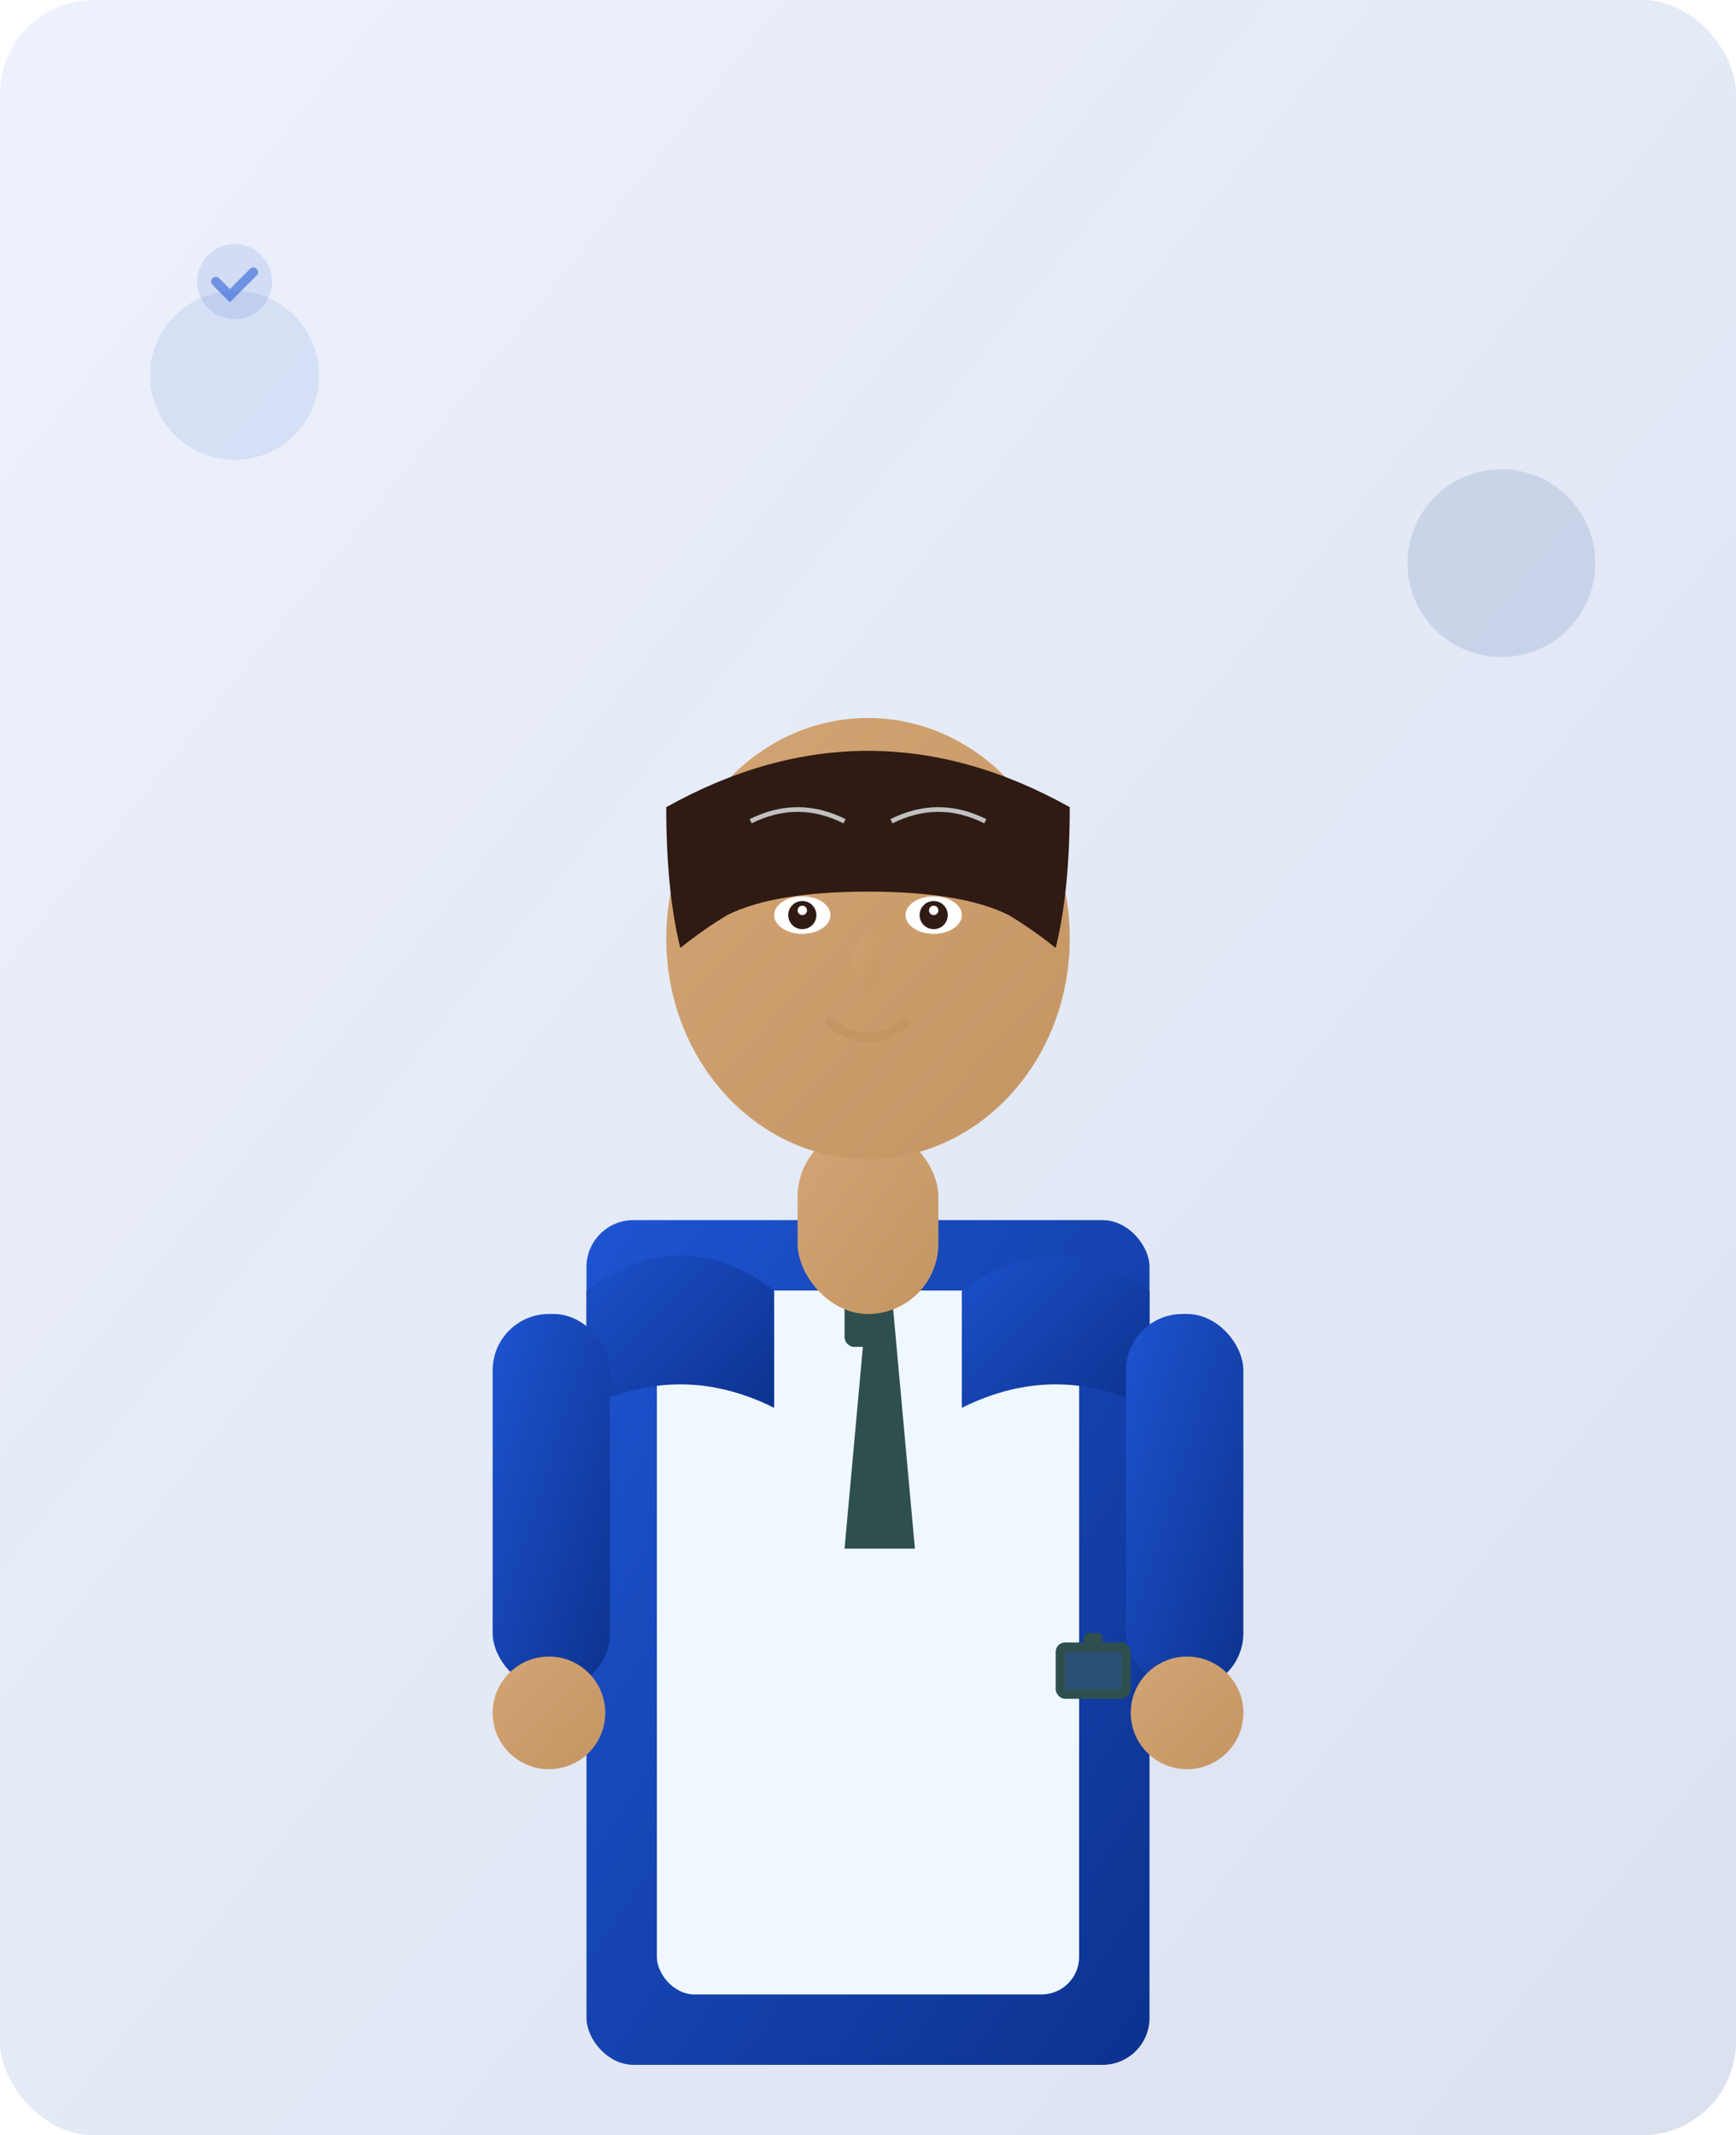<svg width="370" height="455" viewBox="0 0 370 455" xmlns="http://www.w3.org/2000/svg">
  <defs>
    <linearGradient id="bgGradient4" x1="0%" y1="0%" x2="100%" y2="100%">
      <stop offset="0%" style="stop-color:#1e54d1;stop-opacity:0.08"/>
      <stop offset="100%" style="stop-color:#0C328E;stop-opacity:0.15"/>
    </linearGradient>
    <linearGradient id="skinTone4" x1="0%" y1="0%" x2="100%" y2="100%">
      <stop offset="0%" style="stop-color:#d4a574;stop-opacity:1"/>
      <stop offset="100%" style="stop-color:#c49563;stop-opacity:1"/>
    </linearGradient>
    <linearGradient id="suitGradient4" x1="0%" y1="0%" x2="100%" y2="100%">
      <stop offset="0%" style="stop-color:#1e54d1;stop-opacity:1"/>
      <stop offset="100%" style="stop-color:#0C328E;stop-opacity:1"/>
    </linearGradient>
    <filter id="softShadow4">
      <feDropShadow dx="0" dy="3" stdDeviation="4" flood-opacity="0.15"/>
    </filter>
  </defs>
  
  <!-- Background -->
  <rect width="370" height="455" fill="url(#bgGradient4)" rx="20"/>
  
  <!-- Decorative elements -->
  <circle cx="50" cy="80" r="18" fill="#1e54d1" opacity="0.1"/>
  <circle cx="320" cy="120" r="20" fill="#0C328E" opacity="0.12"/>
  
  <!-- Main avatar container -->
  <g transform="translate(85, 80)">
    <!-- Body/Suit -->
    <rect x="40" y="180" width="120" height="180" fill="url(#suitGradient4)" rx="10" filter="url(#softShadow4)"/>
    
    <!-- Shirt -->
    <rect x="55" y="195" width="90" height="150" fill="#f0f8ff" rx="8"/>
    
    <!-- Tie -->
    <path d="M100 195 L105 195 L110 250 L95 250 Z" fill="#2F4F4F"/>
    <rect x="95" y="195" width="10" height="12" fill="#2F4F4F" rx="2"/>
    
    <!-- Suit jacket lapels -->
    <path d="M40 195 Q60 180 80 195 L80 220 Q60 210 40 220 Z" fill="url(#suitGradient4)"/>
    <path d="M160 195 Q140 180 120 195 L120 220 Q140 210 160 220 Z" fill="url(#suitGradient4)"/>
    
    <!-- Arms -->
    <rect x="20" y="200" width="25" height="80" fill="url(#suitGradient4)" rx="12"/>
    <rect x="155" y="200" width="25" height="80" fill="url(#suitGradient4)" rx="12"/>
    
    <!-- Hands -->
    <circle cx="32" cy="285" r="12" fill="url(#skinTone4)"/>
    <circle cx="168" cy="285" r="12" fill="url(#skinTone4)"/>
    
    <!-- Neck -->
    <rect x="85" y="160" width="30" height="40" fill="url(#skinTone4)" rx="15"/>
    
    <!-- Head -->
    <ellipse cx="100" cy="120" rx="43" ry="47" fill="url(#skinTone4)" filter="url(#softShadow4)"/>
    
    <!-- Hair -->
    <path d="M57 92 Q100 68 143 92 Q143 110 140 122 Q135 118 130 115 Q120 110 100 110 Q80 110 70 115 Q65 118 60 122 Q57 110 57 92 Z" fill="#2F1B14"/>
    <!-- Gray streaks -->
    <path d="M75 95 Q85 90 95 95" stroke="#C0C0C0" stroke-width="1" fill="none"/>
    <path d="M105 95 Q115 90 125 95" stroke="#C0C0C0" stroke-width="1" fill="none"/>
    
    <!-- Eyes -->
    <ellipse cx="86" cy="115" rx="6" ry="4" fill="#ffffff"/>
    <ellipse cx="114" cy="115" rx="6" ry="4" fill="#ffffff"/>
    <circle cx="86" cy="115" r="3" fill="#2F1B14"/>
    <circle cx="114" cy="115" r="3" fill="#2F1B14"/>
    <circle cx="86" cy="114" r="1" fill="#ffffff"/>
    <circle cx="114" cy="114" r="1" fill="#ffffff"/>
    
    <!-- Eyebrows -->
    <path d="M79 108 Q86 105 93 108" stroke="#2F1B14" stroke-width="2" fill="none" stroke-linecap="round"/>
    <path d="M107 108 Q114 105 121 108" stroke="#2F1B14" stroke-width="2" fill="none" stroke-linecap="round"/>
    
    <!-- Nose -->
    <ellipse cx="100" cy="125" rx="3" ry="6" fill="url(#skinTone4)" opacity="0.7"/>
    
    <!-- Mouth -->
    <path d="M92 138 Q100 144 108 138" stroke="#c49563" stroke-width="2" fill="none" stroke-linecap="round"/>
    
    <!-- Professional briefcase icon -->
    <g transform="translate(140, 270)">
      <rect x="0" y="0" width="16" height="12" fill="#2F4F4F" rx="2"/>
      <rect x="2" y="2" width="12" height="8" fill="#1e54d1" opacity="0.3"/>
      <rect x="6" y="-2" width="4" height="4" fill="#2F4F4F" rx="1"/>
    </g>
  </g>
  
  <!-- Professional elements -->
  <g opacity="0.6">
    <!-- Compliance symbol -->
    <g transform="translate(40, 50)">
      <circle cx="10" cy="10" r="8" fill="#1e54d1" opacity="0.2"/>
      <path d="M6 10 L9 13 L14 8" stroke="#1e54d1" stroke-width="2" fill="none" stroke-linecap="round"/>
    </g>
  </g>
</svg>
